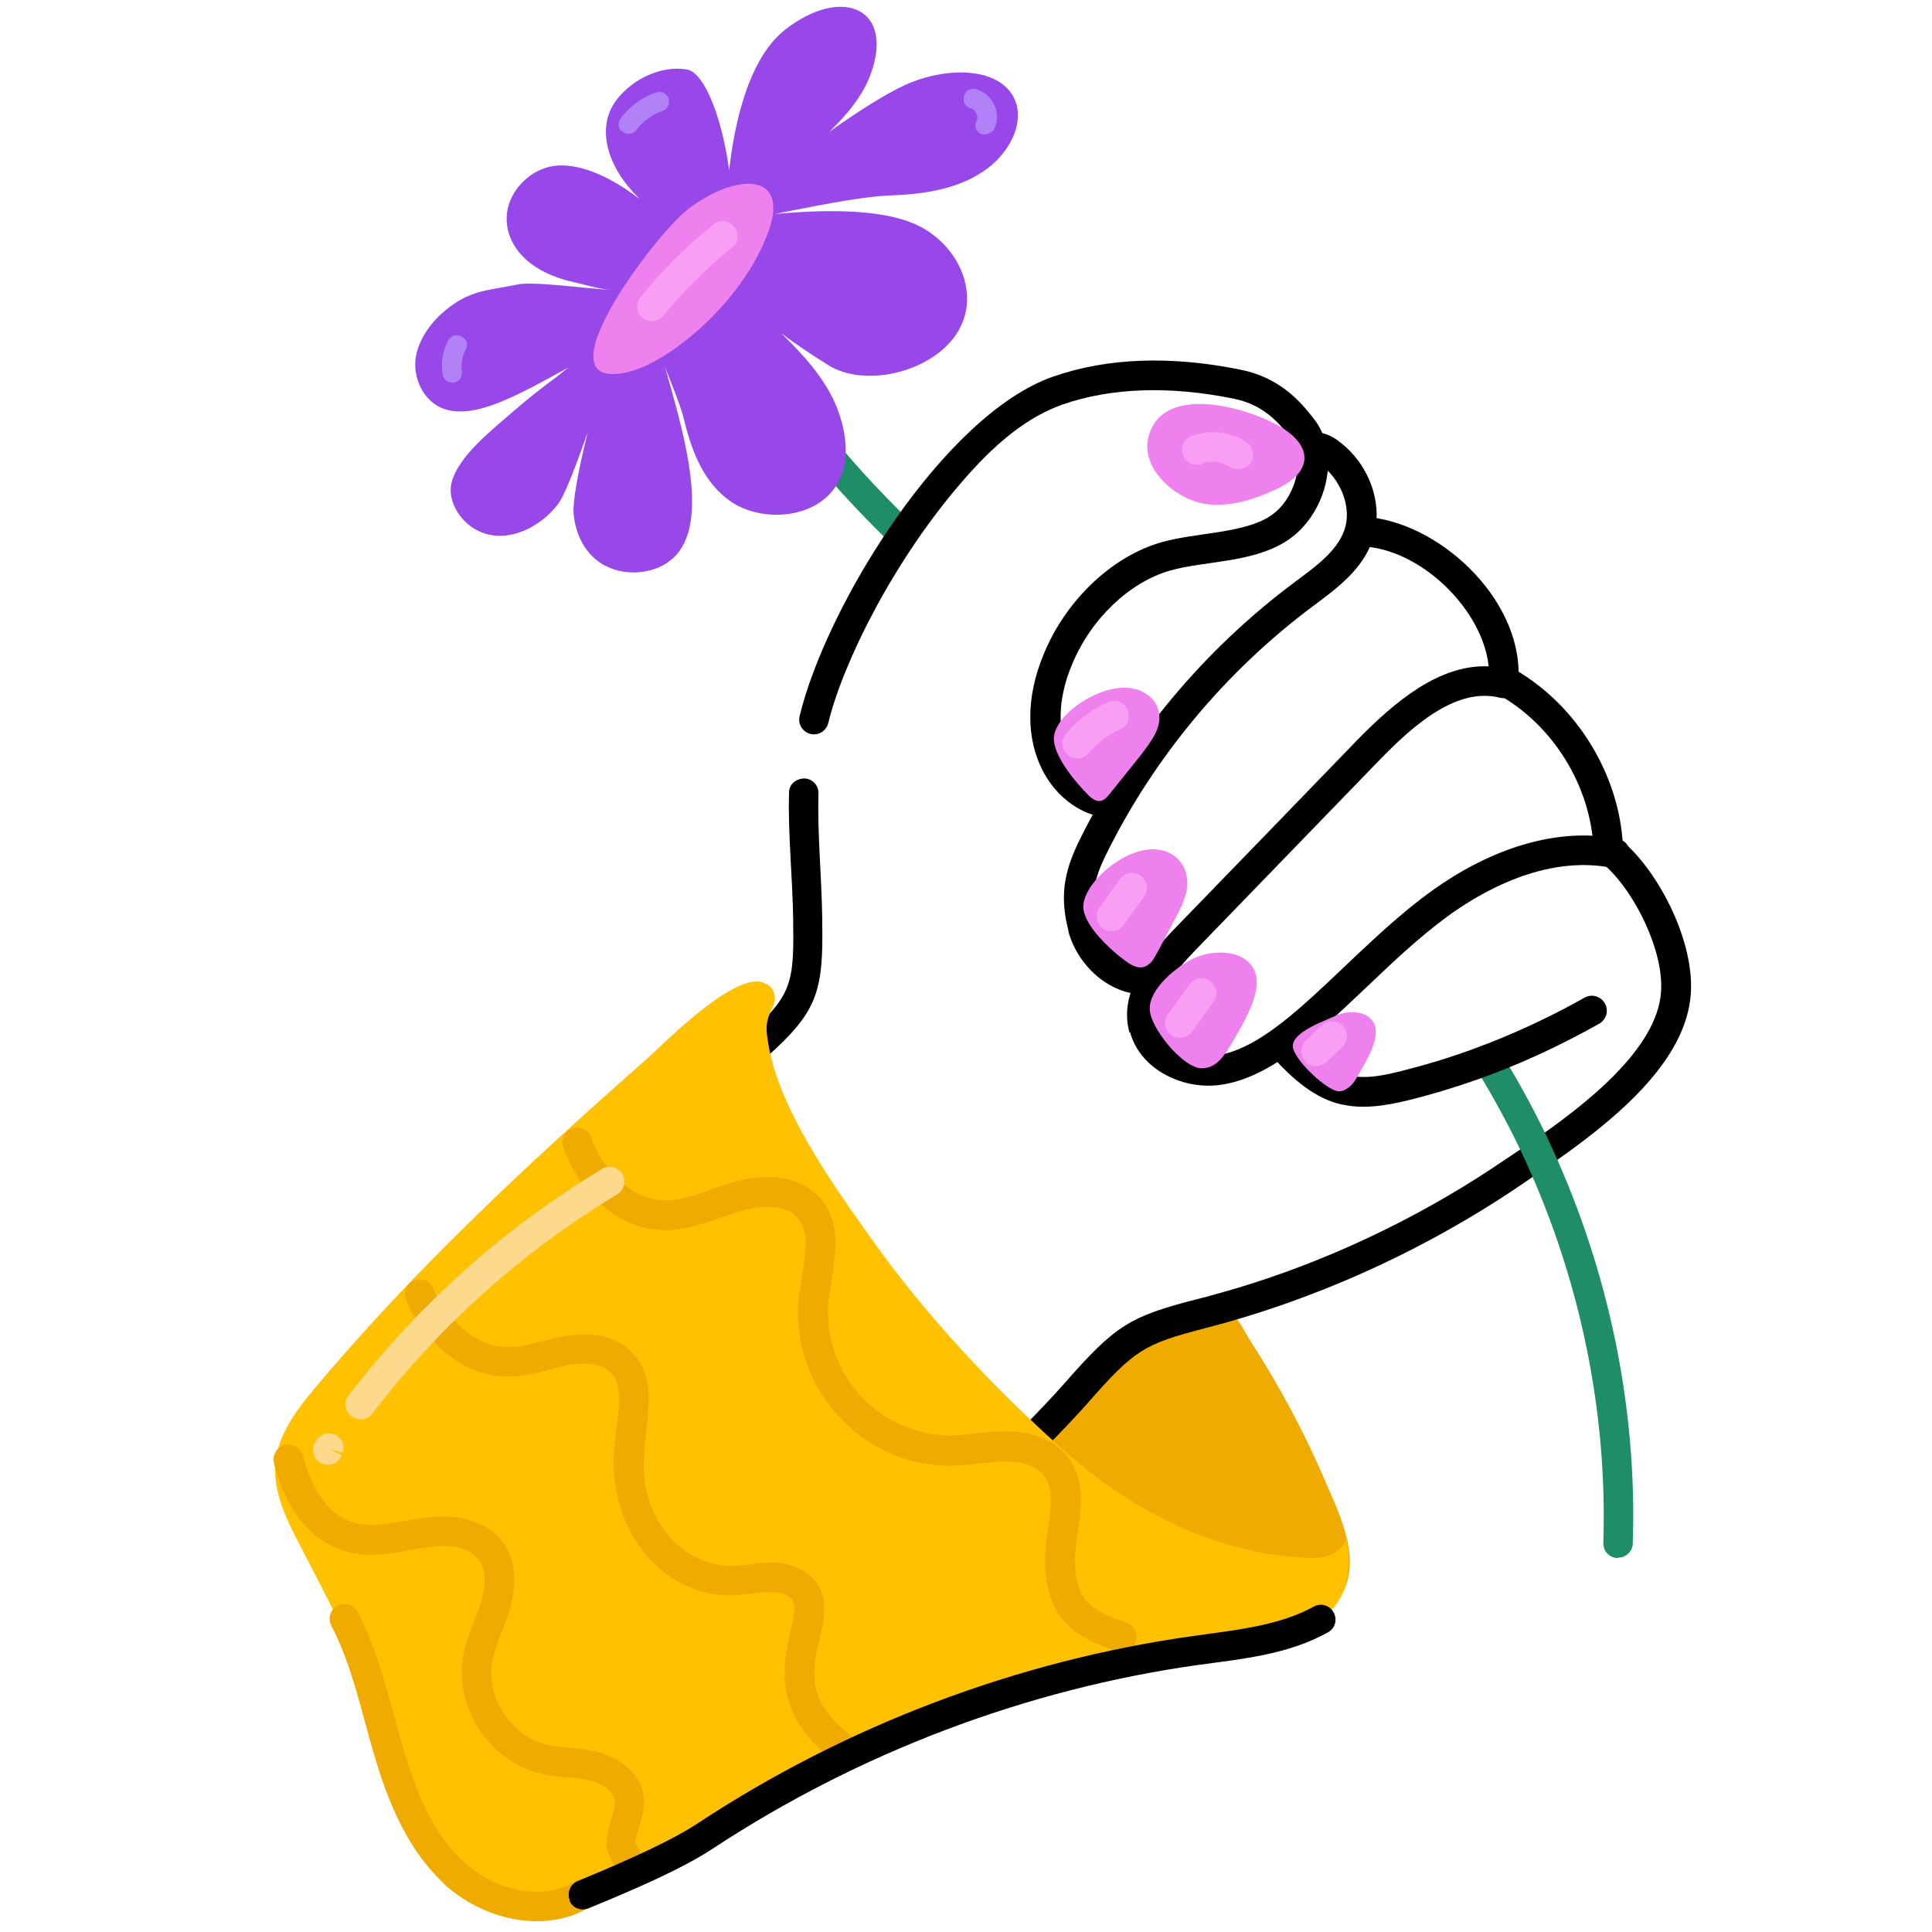 <?xml version="1.0" encoding="UTF-8"?>
<svg xmlns="http://www.w3.org/2000/svg" version="1.1" viewBox="0 0 512 512">
  <defs>
    <style>
      .cls-1 {
        fill: #f89ff4;
      }

      .cls-2 {
        fill: #b181f7;
      }

      .cls-3 {
        fill: #ef81ef;
      }

      .cls-4 {
        fill: #1e8d68;
      }

      .cls-5 {
        fill: #9847e9;
      }

      .cls-6 {
        fill: #fcd98d;
      }

      .cls-7 {
        fill: #efab00;
      }

      .cls-8 {
        fill: #ffc100;
      }
    </style>
  </defs>
  <!-- Generator: Adobe Illustrator 28.7.2, SVG Export Plug-In . SVG Version: 1.2.0 Build 154)  -->
  <g>
    <g id="Layer_1">
      <g id="_x39_6">
        <g>
          <path class="cls-4" d="M236.4,144.3c-25.2-24.3-41.9-48.4-51-73.8-.7-2,.3-4.3,2.4-5,2-.7,4.3.3,5,2.4,8.6,24.2,24.7,47.4,49,70.8,1.6,1.5,1.6,4,.1,5.6-1.5,1.6-4,1.6-5.6.1Z"/>
          <path class="cls-7" d="M353.9,425.2c-1.3,1.5-2.7,3.2-4.6,4.8-1.2.5-2.4.9-3.7,1.2h0c-7.5,2-15.5,1.9-27.5,3.8-1.1.2-11.4-5.6-13.6-6.4-19.2-7-7.9-15.1-22.9-23.3-6.5-3.4-13-3.9-20.5-4.5.9-5.2,3-9.4,5.8-12.9,5.1-6,7.6-7.7,9-9,14.7-12.6,21.1-18.6,22.8-19.7,28.7-18.8,26.9-12.7,33.2-3,7.4,11.5,13.9,23.7,19.3,36.3,4.3,10,10.7,22.6,2.7,32.6Z"/>
          <path d="M295.1,216.9c0,0,0,0-.1,0-15.5-.6-28.6-19.4-18.3-43.8,5.9-14.2,18.1-25.7,31.1-29.4,9.1-2.6,21.9-2.3,28.9-7,6.3-4.1,9.6-14.7,5.3-20.6-3.3-4.5-7.4-8.8-14.8-10.4-17.2-3.5-32.6-3-45.6,1.5-8.8,3.1-17.3,9.6-26.6,20.4-18.4,21.2-31.7,48.3-35.5,64-.5,2.1-2.6,3.4-4.7,2.9-2.1-.5-3.4-2.6-2.9-4.7,7-29.1,38.2-79.9,67.2-90,14.4-5,31.1-5.6,49.8-1.8,10.1,2.1,15.5,8,19.6,13.4,7.1,9.7,2.6,25.3-7.3,31.8-9,6-22,5.4-31.1,8-10.8,3.1-21,12.8-26,24.9-8,19,1.3,32.6,11.3,32.9,2.2,0,3.9,1.9,3.8,4.1,0,2.1-1.8,3.8-3.9,3.8Z"/>
          <path d="M86.5,369.7c-1.2-1.8-.8-4.2,1-5.5,60-41.6,92-74.3,105.7-85.8,16.2-13.6,17.3-15.8,17-33.8v-1.1c-.2-11.6-1.4-22.5-1.1-33.4,0-2.2,1.7-3.7,4-3.8,2.2,0,3.9,1.9,3.8,4-.3,10.3.8,21.4,1,33v1.1c.3,17.2-1.1,23-12.2,33.4-4.3,4-10.5,8.8-13.9,12.1-25.2,23.6-49.7,43.7-72.9,61.2-5.5,4-12.7,9.5-27.1,19.5-1.8,1.2-4.2.8-5.5-1Z"/>
          <path d="M283.1,246.4c-2.5-9.6-.7-16.3,3.1-24,13.2-26.6,32.8-50.1,56.6-67.9,5.2-3.9,11.5-8.2,13.5-14.1,1.9-5.6-.6-12.7-5.8-16.9-1.7-1.3-1.3-.9-4.4-1.9-2.1-.7-3.2-2.9-2.5-4.9.7-2.1,2.9-3.2,4.9-2.5,2.8.9,3.9.8,6.9,3.2,7.9,6.3,11.3,16.8,8.4,25.6-2.7,8-9.6,13-16.2,17.9-22.8,17.1-41.6,39.6-54.3,65.2-3.7,7.4-4.3,11.9-2.6,18.5,1.6,6,7.5,11.9,13.9,10.9,2.1-.4,4.2,1.1,4.5,3.3.3,2.1-1.1,4.2-3.3,4.5-10.3,1.7-20.1-6.7-22.7-16.6Z"/>
          <path d="M151.5,487.2c-1.4-1.7-1.2-4.1.5-5.5,21.7-18.2,38.8-29.8,57.5-45.4,18.4-15.1,60.8-56.2,72.5-69.6,13.6-15.5,17.3-17.8,35.2-22.4.5-.1,3-.8,2.5-.6,2.9-1.1,38.8-8.9,78.9-36.2l7-4.7c14.4-9.9,33.7-24.8,34.6-40.1.7-10.9-7-26.1-14.4-32.9-1.6-1.5-1.7-4-.2-5.6,1.5-1.6,4-1.7,5.6-.2,8.8,8.2,17.7,25.4,16.9,39.1-1.1,18.5-20.9,34.3-38,46.1l-7,4.8c-26.5,18-55.7,30.8-83.8,38-16.1,4.2-18.6,5.6-31.2,20-9.7,11.1-51.7,52.6-73.4,70.5-18.8,15.6-36.2,27.5-57.5,45.3-1.6,1.4-4.1,1.2-5.5-.5Z"/>
          <path d="M422.3,224.8c-.8-16.4-10.5-32.3-24.8-40.5-1.9-1.1-2.5-3.5-1.5-5.4,1.1-1.9,3.5-2.5,5.4-1.5,16.5,9.5,27.8,27.9,28.7,46.9.1,2.2-1.6,4-3.7,4.1-2,.2-4-1.5-4.1-3.7Z"/>
          <path d="M299.3,273.6c-2.8-10.5,4.4-19.6,11.7-27.2,1.8-1.8,46.6-48.1,48.8-50.4,9.9-10.1,21.7-20,34.7-19.4-1.4-14.3-16.7-30.1-32.1-31.7-2.2-.2-3.7-2.2-3.5-4.3.2-2.2,2.1-3.7,4.3-3.5,19.4,2.1,41.3,23,39.1,44.4-.3,2.4-2.6,4-4.8,3.4-11.3-2.8-22.5,6.8-32,16.6-2.6,2.7-46.2,47.7-48.8,50.4-5.8,6-11.5,13.1-9.8,19.7,1.6,5.9,8.9,8.8,14.7,8.2,17.2-1.7,35.1-27,57-43.1,16.9-12.4,34.7-17.5,50.2-14.4,2.1.4,3.5,2.5,3.1,4.6-.4,2.1-2.5,3.5-4.6,3.1-17.9-3.6-35.2,6.6-43.9,13-7.7,5.7-14.3,12-20.4,17.8-11.9,11.2-25.9,25.3-40.4,26.8-9.4,1-20.4-4.2-23.1-14Z"/>
          <path class="cls-3" d="M338.3,129.6c-5.8,2.7-12.1,4.8-18.5,4-8.4-1.1-17.8-9.7-15.4-18,4-14.6,27.7-7.2,35.9-1.9,7.4,4.9,7.6,11.4-2,15.9Z"/>
          <path class="cls-3" d="M306.4,193.9c-1.4,3.2-4.4,6.6-12.5,16.7-1.6,2-3.1,2.4-5.4.2-3.2-3.2-9.6-10.6-9.2-15.5.6-6.5,13.6-15.1,21.9-12.6,4.7,1.4,7.6,5.9,5.2,11.2Z"/>
          <path class="cls-3" d="M314.3,236.7c-.6,2.4-1.7,4.6-2.9,6.8-5.6,10.6-5.7,11.2-7.2,12.2-2,1.5-4.3.2-6-1.1-3.7-2.7-10.9-9.2-11.1-14.1-.3-6.4,11.5-16.7,20.1-15.3,5.8.9,8.5,6.3,7.1,11.6Z"/>
          <path class="cls-3" d="M332.4,257.1c2.6,5.6-3.3,14.7-6,19.4-1.9,3.2-4.1,6.8-8.2,6.6-5-.4-13.3-10.7-13.5-15.5-.3-5.6,7.3-11.6,11.8-13.7,4.7-2.2,13.2-2.5,15.9,3.2Z"/>
          <path class="cls-8" d="M356.3,405.9c1.7,5.9,1.6,14.4-2.3,19.4-1.3,1.5-2.7,3.2-4.6,4.8-1.2.5-2.4.9-3.7,1.2h0c-13.6,3.6-33.6.7-80.9,18.2-.1,0-.3,0-.4.1-.2,0-.3,0-.4.2h0c-40.3,14.9-85.4,40.5-109.1,52.4-17.3,7.9-37.9-1-43.9-19.3-9.9-30.3-15.3-42.4-32.6-75.5-8.2-15.8-7.5-24.5,4.1-38.4,26.9-32.3,57.4-60.6,88.7-88.2,4.2-3.7,20.7-20.7,29.4-20.7,1.9,0,3.9,1.1,4.5,2.9,1.3,3.9-3,5.3-1.7,12.2,2.3,17.8,17.2,38.5,26.9,52.2,14.7,20.9,33,40.4,51.8,57.1,17.5,15.7,39.7,27,63.2,28.3,2.7.2,5.6.2,8-1.1,2.4-1.3,3.9-3.1,3.2-5.8Z"/>
          <path class="cls-7" d="M296,437.6c-11.5-3.8-18-8.4-19-21.9-.7-9.4,3.9-19.1-.3-24.6-4.8-6.2-16.1-2.9-23.9-2.7-23.6.8-43.6-20.1-41.1-44.6.9-7.9,3.7-16.2-.2-20.9-3.2-3.8-9.8-3.5-15-2-6.3,1.8-13.5,5.4-21.1,5.1-10.6-.4-19.8-8.3-24.4-17.8-2.1-4.7-2.4-5.4-1.6-7.1,1.6-3.3,6.5-2.8,7.4.7.1.5-.2-.3,1.3,3,3.3,6.8,10.1,13,17.6,13.3,6,.2,12.1-2.9,18.6-4.8,9.8-2.9,18.5-1.2,23.3,4.5,6.5,7.8,2.9,18.3,2,26.7-2,19.5,13.6,36.3,33.1,35.9,7.1-.2,22.4-4.5,30.3,5.8,6.8,8.8,1.3,20.3,1.9,28.8.7,8.7,3.2,11.5,13.6,15,2.1.7,3.2,2.9,2.5,5-.7,2.1-3,3.2-5,2.5Z"/>
          <path class="cls-7" d="M220.4,466c-22.3-16.8-7.3-36.4-10.3-41.7-2.4-4.3-11-1.5-16.6-1.5-17.8,0-33.2-17.2-30.6-40.7.7-6.6,2.7-14.4-1-18.3-3-3.1-9-2.5-11.4-2-5.3,1-10.6,3.2-16.4,3-8.6-.1-16.7-5-22.3-13.4-1.7-2.5-3.2-3.6-4.3-7.3-.6-2.1.5-4.3,2.6-4.9,2.1-.7,4.3.5,4.9,2.6.7,2.2,1.4,2.5,3.3,5.3,4.2,6.2,10,9.8,16,9.9,4.5.1,9.7-1.9,14.8-2.8,7.9-1.5,14.5,0,18.5,4.3,11.1,11.7-4.1,28.6,8,46.4,4,5.9,10.8,10.1,18.2,10.1,3.3,0,6.6-.9,10.7-.9,5.6,0,10.3,2.4,12.5,6.3,6.4,11-11.1,24.8,8.2,39.3,1.7,1.3,2.1,3.8.8,5.5-1.3,1.7-3.8,2.1-5.5.8Z"/>
          <path class="cls-7" d="M166.1,496.2c-3.2,0-3.8-2.9-4.2-3.5-1.4-2.7-1.5-3.8-.8-7.3.6-3.2,2.1-6.2,1.8-8.2-.3-2.6-3.5-4.6-6.4-5.3-3.9-1-8.6-.8-13.3-1.9-13.4-3.2-22.8-17.3-20.5-30.9.9-5.5,3.4-10,4.8-14.6,3.3-11-2.3-15.9-13.3-14.6-5.9.7-12.3,2.8-19,1.9-11-1.3-19.1-9.9-22.6-24.1-.5-2.1.8-4.2,2.9-4.8,2.1-.5,4.2.8,4.8,2.9,1.6,6.3,5.7,16.9,15.9,18.2,5.2.6,11-1.2,17.1-1.9,16.5-1.9,26.8,8,21.7,24.7-1.4,4.6-3.8,9.4-4.6,13.7-1.6,9.5,5.2,19.7,14.6,21.9,4.1.9,8.5.6,13.4,1.9,5.1,1.3,11.5,5.2,12.2,12,.3,2.9-.5,5.5-1.2,7.8-.2.7-1,3.3-1,4.5,0,0,.2.3.4.6l.7,1.4c1.2,2.6-.7,5.6-3.5,5.6Z"/>
          <path class="cls-6" d="M93.1,375.3c-1.7-1.3-2.1-3.8-.7-5.5,18.5-24.1,41.1-44.3,67.1-60,1.9-1.1,4.3-.5,5.4,1.3,1.1,1.9.5,4.3-1.3,5.4-25.2,15.2-47,34.7-64.9,58.1-1.3,1.7-3.8,2.1-5.5.7Z"/>
          <path class="cls-6" d="M85.5,387.9c-2-.7-3.1-3-2.3-5,0,0,.2-.4.2-.4.8-2,3.1-3.2,5.1-2.4,2,.8,3.1,2.9,2.3,4.9l-3.8-1.1,3.6,1.7c-.8,2.1-3,3.1-5,2.3Z"/>
          <path class="cls-1" d="M325.9,123.7c-2.1-1.4-4.9-1.8-7.3-.8-2,.8-4.3-.2-5.1-2.2-.8-2,.2-4.3,2.2-5.1,4.8-1.9,10.4-1.3,14.7,1.6,1.8,1.2,2.2,3.7,1,5.5-1.3,1.8-3.7,2.2-5.5,1Z"/>
          <path class="cls-1" d="M283,200c-1.7-1.4-1.9-3.9-.5-5.5,3-3.6,6.8-6.5,11.1-8.4,2-.9,4.3,0,5.2,2,.9,2,0,4.3-2,5.2-3.2,1.4-6,3.6-8.3,6.3-1.4,1.7-3.9,1.9-5.5.5Z"/>
          <path class="cls-1" d="M292.3,246c-1.8-1.3-2.2-3.7-.9-5.5l5.4-7.5c1.3-1.8,3.7-2.2,5.5-.9,1.8,1.3,2.2,3.7.9,5.5l-5.4,7.5c-1.3,1.8-3.7,2.2-5.5.9Z"/>
          <path class="cls-1" d="M310.4,274.3c-1.8-1.3-2.2-3.7-.9-5.5l5.7-7.9c1.3-1.8,3.7-2.2,5.5-.9,1.8,1.3,2.2,3.7.9,5.5l-5.7,7.9c-1.2,1.7-3.7,2.2-5.5.9Z"/>
          <path class="cls-4" d="M428.8,412.9h-.1c-2.2,0-3.9-1.9-3.8-4.1,1.1-34.3-6-69.3-20.7-101.3-3.8-8.3-8.3-16.6-13.3-24.7-1.1-1.8-.6-4.3,1.3-5.4,1.9-1.1,4.3-.6,5.4,1.3,5.1,8.3,9.8,16.9,13.7,25.5,15.2,33.1,22.6,69.3,21.4,104.8,0,2.1-1.8,3.8-3.9,3.8Z"/>
          <path d="M355.5,292.7c-7-1.6-12.7-6.6-17.6-11.9-1.5-1.6-1.4-4.1.2-5.6,1.6-1.5,4.1-1.4,5.6.2,2.5,2.6,4.6,4.6,6.6,6.1h0c7.7,6,14.9,4,25,1.3,14.9-4,30.2-10.3,44.6-18.4,1.9-1.1,4.3-.4,5.4,1.5,1.1,1.9.4,4.3-1.5,5.4-9.1,5.1-18.5,9.6-28,13.2-6,2.3-12.2,4.3-18.4,6-7.1,1.9-14.8,3.8-21.7,2.2Z"/>
          <path class="cls-3" d="M364.2,271.3c1.7,3.9-2.3,10.1-4.1,13.3-.6,1.1-1.2,2.2-2.1,3.1-.9.8-2.1,1.6-3.3,1.5-1.5-.1-4.2-2-6.7-4.3,0-.1,0-.1-.2-.2-2.8-2.6-5.1-5.7-5.2-7.4-.1-3.8,8.1-6.6,11.1-8,3.1-1.6,8.8-1.8,10.5,2.1Z"/>
          <path class="cls-1" d="M346,281.3c-1.5-1.6-1.4-4.1.1-5.6l4.2-4c1.6-1.5,4.1-1.4,5.6.2,1.5,1.6,1.4,4.1-.2,5.6l-4.2,4c-1.6,1.5-4.1,1.4-5.6-.1Z"/>
          <path class="cls-5" d="M160.6,150c5.3,2.8,13.2,2.2,17.9-2.2,12.3-11.6-1.9-45.9-6-64.5.9,9.8,7,20.3,8.9,28.4,2,8.1,5.2,16.4,12.4,21.3,7.3,4.9,19.6,4.8,26.1-2.1,5.6-6.1,4.8-14.6,2.4-21.5-4.8-14-19.6-24.1-28.3-33.9,6.6,8.8,15.4,14.9,25.4,21.2,9.6,6.1,26.9,2.1,33.8-7.8,6.8-9.8,1.6-22.3-8-28.1-9.6-5.9-27.3-5.2-39.9-4.1,8.4-1.6,22.2-4.6,30.6-4.9,8.4-.3,17.3-1.5,24.4-6.2,7.2-4.6,11.7-13.4,8.3-19.9-4.5-8.3-18.6-7.8-28.7-3.2s-29.4,18.6-38.6,27.1c10.9-7.8,25-18.1,29.3-29.6,6.8-18-7.7-23.9-22.7-12-12.9,10.3-15.6,38.2-15.5,52.7,4.3-6.9-2.2-40.9-10.4-42.3-6.8-1.1-14.2,2.5-18.4,7.8-5,6.3-3.1,14.1.5,19.9,3,4.8,7.3,8.6,11.7,12.4-6.8-7.4-20.4-16.6-30.2-14.3-5.9,1.4-10.5,6.7-11.2,12-1,7.2,4,15.6,17.8,18.6,4,.9,8.1,2.4,12.5,2-4.3.5-22.7-2.5-27.6-1.4-6,1.3-10.7,1.3-16,4.6-5.5,3.5-9.9,8.8-10.9,14.6-.9,5.3,1.9,11.9,7.6,13.8,9.9,3.3,24.5-6.9,39.8-14.7-2.6-.3-8,4.6-10,6.1-4.1,3-8.1,6.2-11.9,9.5-5.5,4.8-14.2,11.6-16,18.5-1.6,5.9,4.2,14.4,13.1,14.2,5.9-.2,11.5-3.8,15-8.3,3.6-4.5,13-34.3,14.8-39.5-4.8,9.1-11.1,36.1-10.6,41.8.5,5.9,3.3,11.3,8.5,14Z"/>
          <path class="cls-3" d="M182.2,55.5c13.9-10.4,26.9-9.2,21.5,5.7-7,19.4-26.7,34.8-36.9,37.3-25.4,6.3,6.9-36.6,15.5-43Z"/>
          <path class="cls-1" d="M170.3,84.3c-1.7-1.4-1.9-3.8-.6-5.5,5.7-7.1,12.3-13.6,19.4-19.3,1.7-1.4,4.2-1.1,5.5.6,1.4,1.7,1.1,4.2-.6,5.5-6.7,5.4-12.8,11.5-18.2,18.1-1.4,1.7-3.8,1.9-5.5.6Z"/>
          <path class="cls-2" d="M117.3,99.2c-.5-3.1,0-6.3,1.5-9,1.7-3,6.3-.5,4.6,2.5-.9,1.7-1.3,3.7-1,5.7.2,1.4-.7,2.8-2.1,3-1.4.2-2.8-.7-3-2.1Z"/>
          <path class="cls-2" d="M259.9,35.5c-1.3-.7-1.8-2.2-1.1-3.5.6-1.1-.3-3-1.5-3.3-3.3-.8-2.1-5.9,1.3-5.1,4.5,1.1,7,6.6,4.8,10.7-.5.9-2.3,1.8-3.5,1.1Z"/>
          <path class="cls-7" d="M117.7,499.2c-10.3-9.5-15.3-23.2-18.5-34-3.5-11.9-5.9-23.8-11.4-34.4-1-1.9-.3-4.3,1.7-5.3,1.9-1,4.3-.3,5.3,1.7,11.3,21.6,10.8,50.3,28.2,66.3,7.5,6.9,20,10.8,29.4,5.1,1.9-1.1,4.3-.5,5.4,1.3,1.1,1.9.5,4.3-1.3,5.4-12.2,7.4-28.5,3.4-38.8-6Z"/>
          <path d="M151,503.6c-.8-2,.1-4.3,2.1-5.1,6.2-2.6,22.8-9.4,31.5-15.1,39.5-26.1,85.1-43.4,132-49.9l3.6-.5c9.7-1.3,19.7-2.7,27.9-7.2,1.9-1.1,4.3-.4,5.3,1.5,1.1,1.9.4,4.3-1.5,5.3-10.4,5.8-22.3,7-34.2,8.6-45.7,6.4-90.2,23.3-128.8,48.7-8.3,5.5-21.9,11.3-32.9,15.8-2,.8-4.3,0-5.1-2.1Z"/>
        </g>
        <path class="cls-2" d="M165,35c-1.2-.9-1.4-2.5-.5-3.7,2.4-3.1,5.7-5.6,9.4-6.8,1.4-.5,2.9.3,3.3,1.6s-.3,2.9-1.6,3.3c-2.7.9-5.2,2.7-6.9,5-.9,1.2-2.5,1.4-3.7.5Z"/>
      </g>
    </g>
  </g>
</svg>